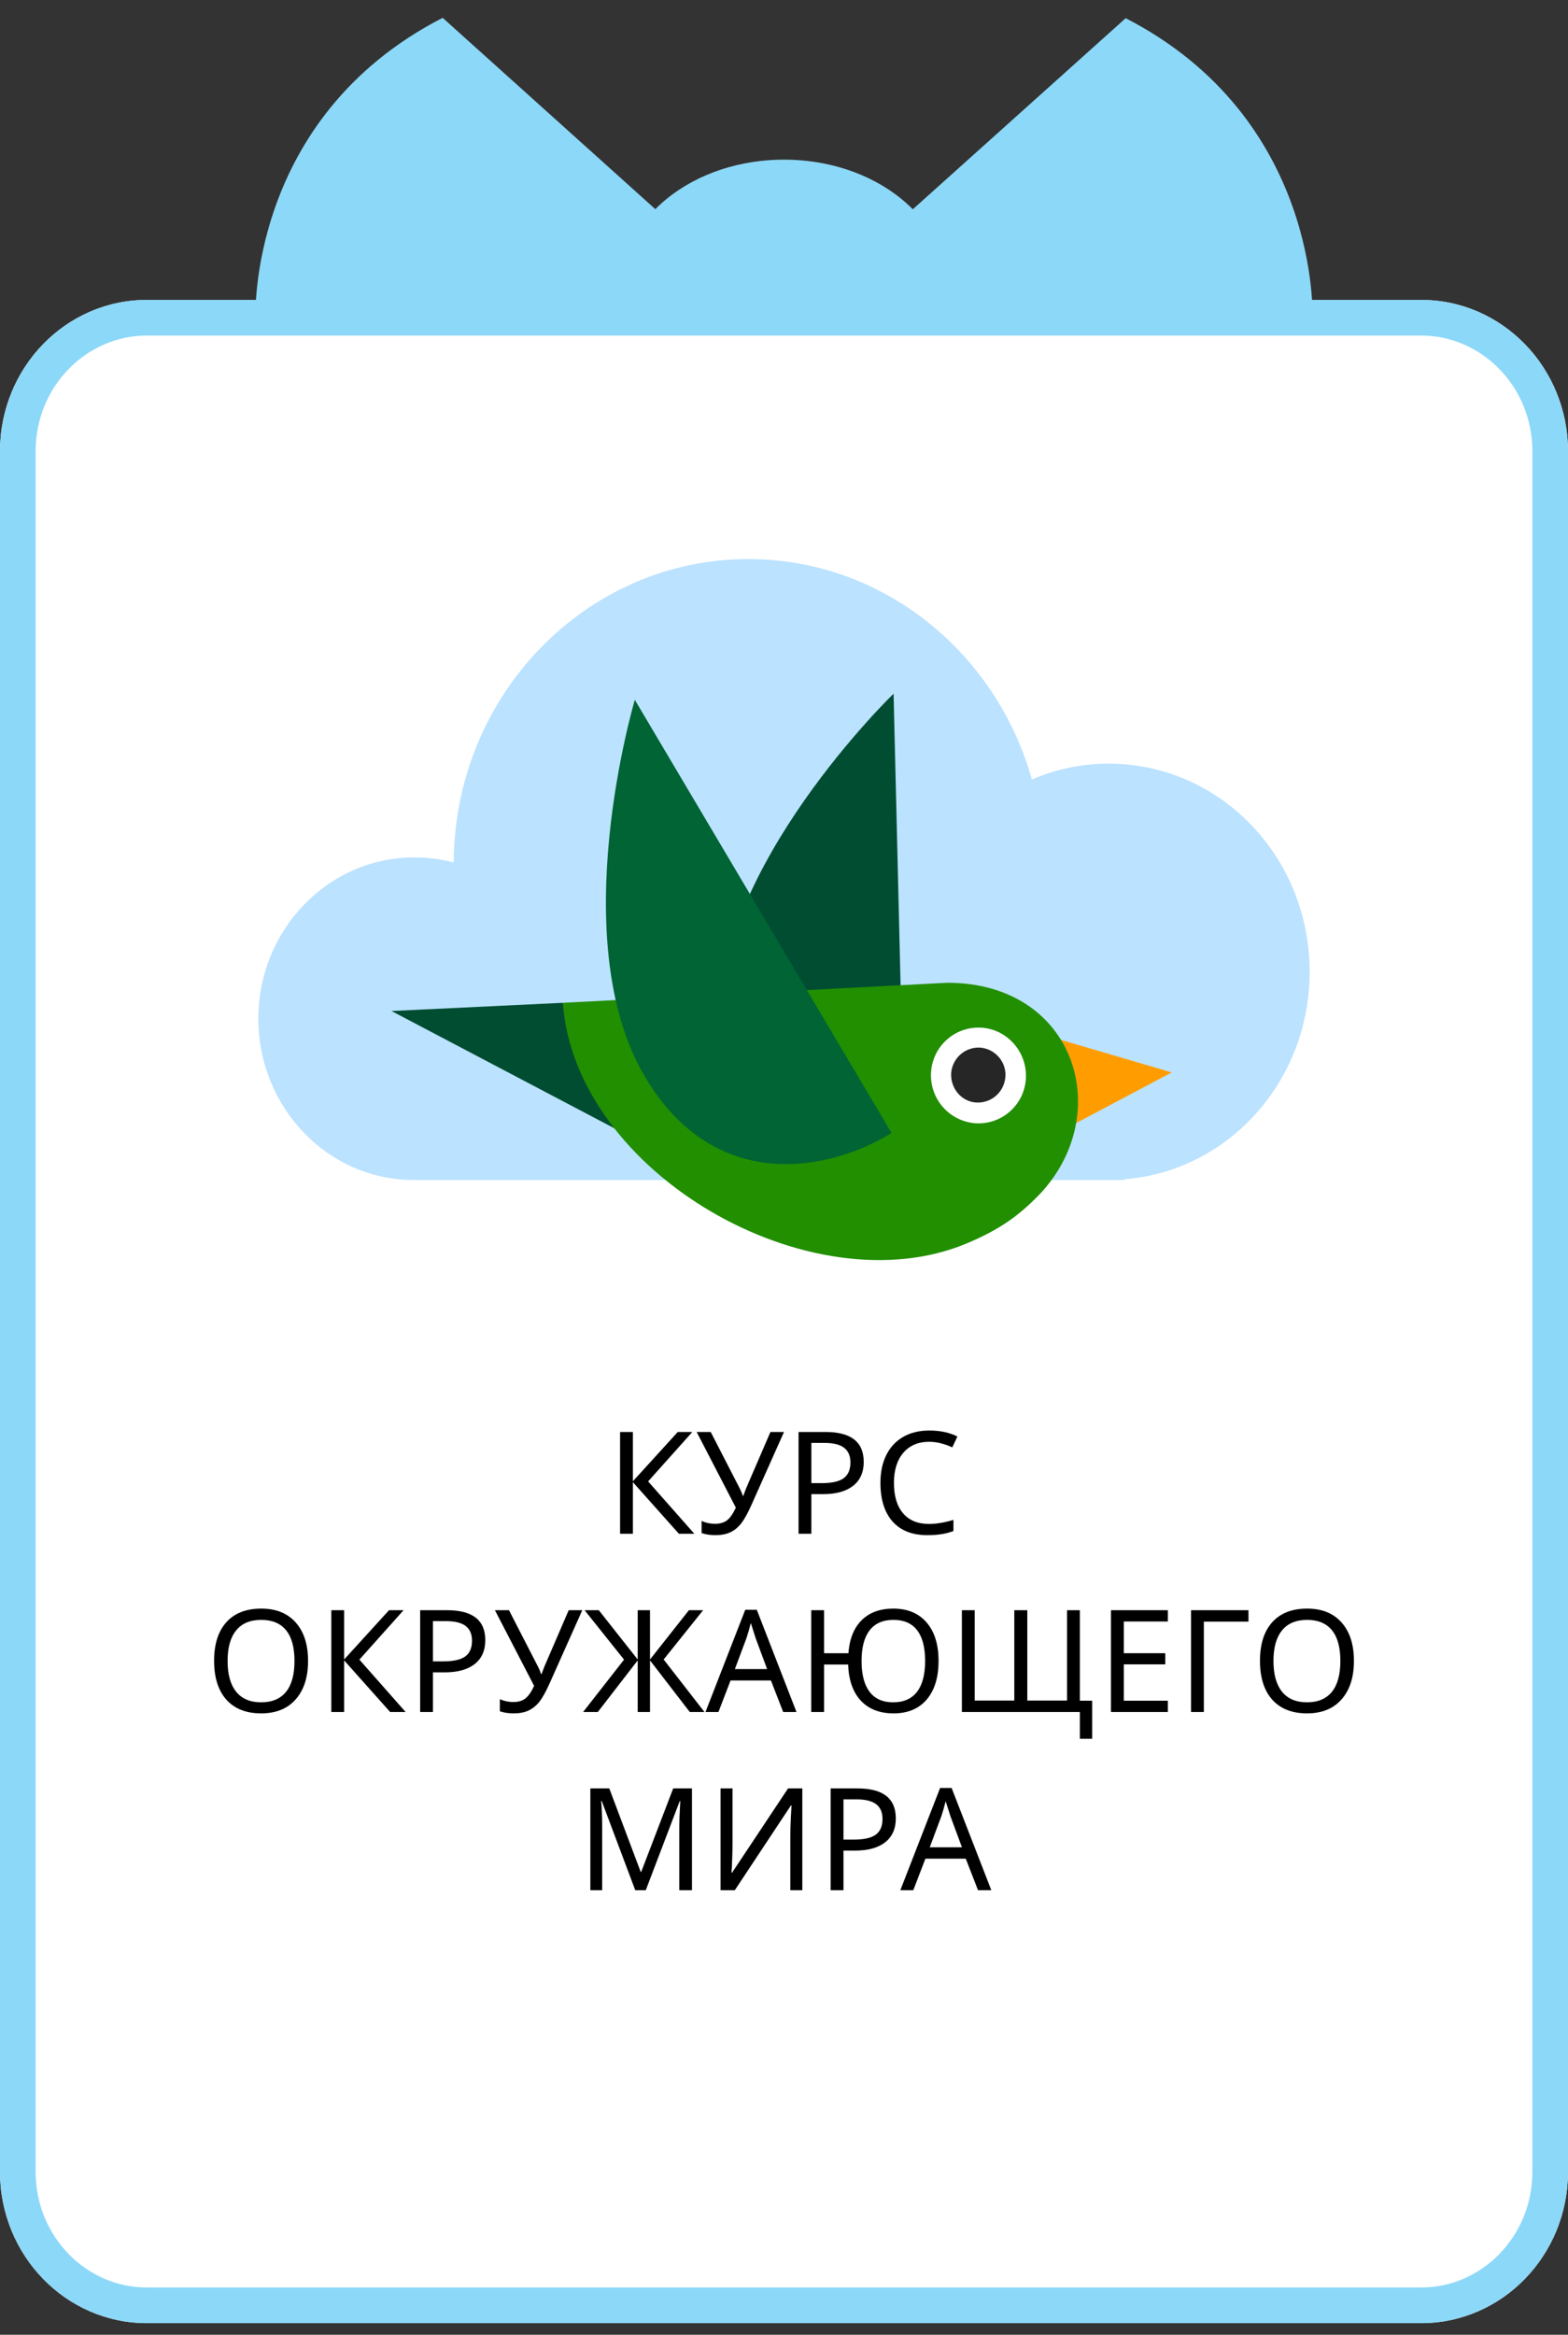 <?xml version="1.0" encoding="UTF-8"?> <svg xmlns="http://www.w3.org/2000/svg" width="88" height="131" viewBox="0 0 88 131" fill="none"><rect x="0" y="0" width="88" height="131" fill="#333333" stroke="none"/> <path d="M79.758 130.349H8.242C3.69 130.349 0 126.545 0 121.853V25.323C0 20.632 3.69 16.828 8.242 16.828H79.758C84.31 16.828 88 20.632 88 25.323V121.853C88 126.545 84.31 130.349 79.758 130.349Z" fill="white"></path> <path fill-rule="evenodd" clip-rule="evenodd" d="M8.242 128.349H79.758C83.149 128.349 86 125.498 86 121.853V25.323C86 21.679 83.149 18.828 79.758 18.828H8.242C4.851 18.828 2 21.679 2 25.323V121.853C2 125.498 4.851 128.349 8.242 128.349ZM8.242 130.349H79.758C84.31 130.349 88 126.545 88 121.853V25.323C88 20.632 84.31 16.828 79.758 16.828H8.242C3.69 16.828 0 20.632 0 25.323V121.853C0 126.545 3.69 130.349 8.242 130.349Z" fill="#8CD8F8"></path> <path d="M73.5 54.529C73.5 48.064 68.459 42.849 62.228 42.849C60.687 42.849 59.234 43.161 57.913 43.74C55.91 36.607 49.548 31.369 41.997 31.369C32.904 31.369 25.507 38.992 25.463 48.399C24.759 48.198 24.011 48.109 23.24 48.109C18.419 48.109 14.5 52.166 14.5 57.159C14.5 62.129 18.375 66.186 23.174 66.208H63.109V66.164C68.921 65.718 73.5 60.681 73.5 54.529Z" fill="#BBE2FF"></path> <path d="M50.83 67.249C46.905 67.364 40.552 65.411 40.325 57.646C40.075 48.641 50.15 38.923 50.15 38.923L50.83 67.249Z" fill="#004D32"></path> <path d="M31.567 56.267L21.969 56.726L41.096 66.788L31.567 56.267Z" fill="#004D32"></path> <path d="M65.76 60.173L58.25 57.968V64.148L65.76 60.173Z" fill="#FF9D00"></path> <path d="M53.166 55.142L31.588 56.267C32.269 65.847 45.519 73.405 54.232 69.776C56.206 68.949 57.205 68.168 58.294 67.065C62.627 62.562 60.404 55.142 53.166 55.142Z" fill="#218F00"></path> <path d="M52.261 60.066C52.404 58.59 53.719 57.525 55.177 57.67C56.635 57.816 57.71 59.147 57.567 60.623C57.424 62.099 56.109 63.164 54.651 63.018C53.169 62.849 52.118 61.542 52.261 60.066Z" fill="white"></path> <path d="M50.036 63.573C46.678 65.641 40.189 67.111 36.218 60.449C31.612 52.753 35.628 39.268 35.628 39.268L50.036 63.573Z" fill="#006434"></path> <path d="M53.385 60.164C53.48 59.317 54.221 58.712 55.058 58.784C55.894 58.881 56.516 59.631 56.42 60.478C56.324 61.325 55.584 61.93 54.747 61.858C53.91 61.785 53.313 61.011 53.385 60.164Z" fill="#262626"></path> <path d="M14.341 17.815L39.108 17.828L40.035 14.665L24.843 1C13.883 6.627 14.341 17.815 14.341 17.815Z" fill="#8CD8F8"></path> <path d="M63.176 1.02L47.969 14.669L48.893 17.832L73.66 17.845C73.66 17.845 74.129 6.658 63.176 1.02Z" fill="#8CD8F8"></path> <path d="M34.395 17.826L53.607 17.835C53.613 6.004 34.4 5.994 34.395 17.826Z" fill="#8CD8F8"></path> <path d="M38.968 86.058H38.101L35.519 83.163V86.058H34.8V80.347H35.519V83.112L38.038 80.347H38.855L36.374 83.12L38.968 86.058Z" fill="black"></path> <path d="M40.153 86.136C39.858 86.136 39.599 86.097 39.375 86.019V85.339C39.612 85.446 39.864 85.499 40.129 85.499C40.408 85.499 40.632 85.434 40.801 85.304C40.973 85.174 41.138 84.936 41.297 84.593L39.098 80.347H39.887L41.52 83.522C41.585 83.645 41.641 83.78 41.688 83.929H41.719L41.75 83.835L41.871 83.515L43.239 80.347H44L42.176 84.433C41.96 84.917 41.763 85.27 41.586 85.491C41.409 85.713 41.206 85.875 40.977 85.98C40.75 86.084 40.476 86.136 40.153 86.136Z" fill="black"></path> <path d="M48.474 82.026C48.474 82.61 48.275 83.058 47.876 83.37C47.478 83.68 46.917 83.835 46.193 83.835H45.536V86.058H44.818V80.347H46.329C47.759 80.347 48.474 80.907 48.474 82.026ZM45.536 83.218H46.111C46.678 83.218 47.09 83.127 47.345 82.944C47.6 82.759 47.728 82.464 47.728 82.058C47.728 81.69 47.609 81.416 47.372 81.233C47.135 81.051 46.766 80.96 46.263 80.96H45.536V83.218Z" fill="black"></path> <path d="M52.147 80.897C51.532 80.897 51.049 81.103 50.697 81.515C50.346 81.926 50.17 82.489 50.17 83.202C50.17 83.939 50.341 84.508 50.682 84.909C51.023 85.308 51.509 85.507 52.139 85.507C52.545 85.507 53.002 85.431 53.51 85.28V85.905C53.268 85.994 53.035 86.054 52.811 86.085C52.587 86.119 52.329 86.136 52.037 86.136C51.196 86.136 50.548 85.88 50.092 85.37C49.639 84.857 49.412 84.132 49.412 83.194C49.412 82.606 49.52 82.09 49.737 81.647C49.955 81.205 50.272 80.864 50.686 80.624C51.102 80.384 51.592 80.265 52.154 80.265C52.759 80.265 53.285 80.377 53.733 80.601L53.444 81.21C52.988 81.002 52.556 80.897 52.147 80.897Z" fill="black"></path> <path d="M17.289 93.194C17.289 94.108 17.057 94.827 16.594 95.351C16.133 95.874 15.487 96.136 14.656 96.136C13.815 96.136 13.164 95.879 12.703 95.366C12.245 94.851 12.016 94.124 12.016 93.186C12.016 92.257 12.243 91.537 12.699 91.026C13.158 90.513 13.812 90.257 14.664 90.257C15.492 90.257 16.137 90.517 16.598 91.038C17.059 91.556 17.289 92.275 17.289 93.194ZM12.773 93.194C12.773 93.95 12.934 94.525 13.254 94.921C13.574 95.317 14.042 95.515 14.656 95.515C15.268 95.515 15.733 95.319 16.051 94.929C16.369 94.538 16.527 93.96 16.527 93.194C16.527 92.431 16.37 91.857 16.055 91.472C15.74 91.084 15.276 90.89 14.664 90.89C14.044 90.89 13.574 91.086 13.254 91.48C12.934 91.87 12.773 92.442 12.773 93.194Z" fill="black"></path> <path d="M22.763 96.058H21.895L19.313 93.163V96.058H18.595V90.347H19.313V93.112L21.833 90.347H22.649L20.169 93.12L22.763 96.058Z" fill="black"></path> <path d="M27.236 92.026C27.236 92.61 27.037 93.058 26.639 93.37C26.24 93.68 25.679 93.835 24.955 93.835H24.299V96.058H23.58V90.347H25.092C26.521 90.347 27.236 90.907 27.236 92.026ZM24.299 93.218H24.873C25.441 93.218 25.852 93.127 26.107 92.944C26.363 92.759 26.49 92.464 26.49 92.058C26.49 91.69 26.372 91.416 26.135 91.233C25.898 91.051 25.528 90.96 25.025 90.96H24.299V93.218Z" fill="black"></path> <path d="M28.831 96.136C28.537 96.136 28.278 96.097 28.054 96.019V95.339C28.291 95.446 28.542 95.499 28.808 95.499C29.086 95.499 29.31 95.434 29.479 95.304C29.651 95.174 29.817 94.936 29.976 94.593L27.776 90.347H28.565L30.198 93.522C30.263 93.645 30.319 93.78 30.366 93.929H30.397L30.429 93.835L30.55 93.515L31.917 90.347H32.679L30.854 94.433C30.638 94.917 30.442 95.27 30.265 95.491C30.087 95.713 29.884 95.875 29.655 95.98C29.429 96.084 29.154 96.136 28.831 96.136Z" fill="black"></path> <path d="M35.023 93.12L32.808 90.347H33.605L35.789 93.112V90.347H36.48V93.112L38.664 90.347H39.461L37.246 93.112L39.535 96.058H38.711L36.48 93.163V96.058H35.789V93.163L33.551 96.058H32.726L35.023 93.12Z" fill="black"></path> <path d="M43.954 96.058L43.266 94.288H41.001L40.321 96.058H39.594L41.825 90.323H42.473L44.7 96.058H43.954ZM43.052 93.651L42.411 91.921L42.138 91.065C42.059 91.378 41.977 91.663 41.891 91.921L41.243 93.651H43.052Z" fill="black"></path> <path d="M52.674 93.194C52.674 94.116 52.452 94.838 52.01 95.358C51.567 95.877 50.947 96.136 50.15 96.136C49.369 96.136 48.756 95.897 48.31 95.421C47.868 94.944 47.631 94.269 47.599 93.394H46.248V96.058H45.529V90.347H46.248V92.761H47.615C47.675 91.956 47.924 91.338 48.361 90.905C48.799 90.473 49.39 90.257 50.135 90.257C50.931 90.257 51.554 90.516 52.002 91.034C52.45 91.552 52.674 92.272 52.674 93.194ZM48.353 93.194C48.353 93.95 48.502 94.525 48.799 94.921C49.098 95.317 49.541 95.515 50.127 95.515C50.715 95.515 51.161 95.319 51.463 94.929C51.767 94.538 51.92 93.96 51.92 93.194C51.92 92.431 51.77 91.857 51.471 91.472C51.174 91.084 50.731 90.89 50.142 90.89C49.551 90.89 49.105 91.086 48.803 91.48C48.503 91.87 48.353 92.442 48.353 93.194Z" fill="black"></path> <path d="M53.983 96.058V90.347H54.702V95.417H56.925V90.347H57.655V95.417H59.886V90.347H60.604V95.425H61.296V97.561H60.604V96.058H53.983Z" fill="black"></path> <path d="M65.543 96.058H62.351V90.347H65.543V90.98H63.07V92.761H65.398V93.386H63.07V95.425H65.543V96.058Z" fill="black"></path> <path d="M70.067 90.347V90.987H67.563V96.058H66.844V90.347H70.067Z" fill="black"></path> <path d="M75.986 93.194C75.986 94.108 75.754 94.827 75.291 95.351C74.83 95.874 74.184 96.136 73.353 96.136C72.512 96.136 71.861 95.879 71.4 95.366C70.942 94.851 70.713 94.124 70.713 93.186C70.713 92.257 70.94 91.537 71.396 91.026C71.854 90.513 72.509 90.257 73.361 90.257C74.189 90.257 74.834 90.517 75.294 91.038C75.755 91.556 75.986 92.275 75.986 93.194ZM71.47 93.194C71.47 93.95 71.63 94.525 71.951 94.921C72.271 95.317 72.739 95.515 73.353 95.515C73.965 95.515 74.43 95.319 74.748 94.929C75.065 94.538 75.224 93.96 75.224 93.194C75.224 92.431 75.067 91.857 74.752 91.472C74.436 91.084 73.973 90.89 73.361 90.89C72.741 90.89 72.271 91.086 71.951 91.48C71.63 91.87 71.47 92.442 71.47 93.194Z" fill="black"></path> <path d="M35.652 106.058L33.769 101.05H33.738C33.777 101.466 33.796 101.981 33.796 102.593V106.058H33.132V100.347H34.195L35.956 105.026H35.988L37.781 100.347H38.835V106.058H38.124V102.546C38.124 102.155 38.143 101.659 38.179 101.058H38.148L36.242 106.058H35.652Z" fill="black"></path> <path d="M40.438 100.347H41.11V103.483C41.11 103.705 41.103 103.998 41.09 104.362C41.077 104.727 41.064 104.964 41.051 105.073H41.086L44.227 100.347H45.028V106.058H44.356V102.952C44.356 102.681 44.365 102.366 44.383 102.007C44.401 101.645 44.414 101.41 44.422 101.304H44.387L41.239 106.058H40.438V100.347Z" fill="black"></path> <path d="M50.275 102.026C50.275 102.61 50.075 103.058 49.677 103.37C49.279 103.68 48.717 103.835 47.993 103.835H47.337V106.058H46.618V100.347H48.13C49.56 100.347 50.275 100.907 50.275 102.026ZM47.337 103.218H47.911C48.479 103.218 48.891 103.127 49.146 102.944C49.401 102.759 49.529 102.464 49.529 102.058C49.529 101.69 49.41 101.416 49.173 101.233C48.936 101.051 48.566 100.96 48.064 100.96H47.337V103.218Z" fill="black"></path> <path d="M54.889 106.058L54.201 104.288H51.936L51.256 106.058H50.529L52.76 100.323H53.408L55.635 106.058H54.889ZM53.987 103.651L53.346 101.921L53.072 101.065C52.994 101.378 52.912 101.663 52.826 101.921L52.178 103.651H53.987Z" fill="black"></path> </svg> 